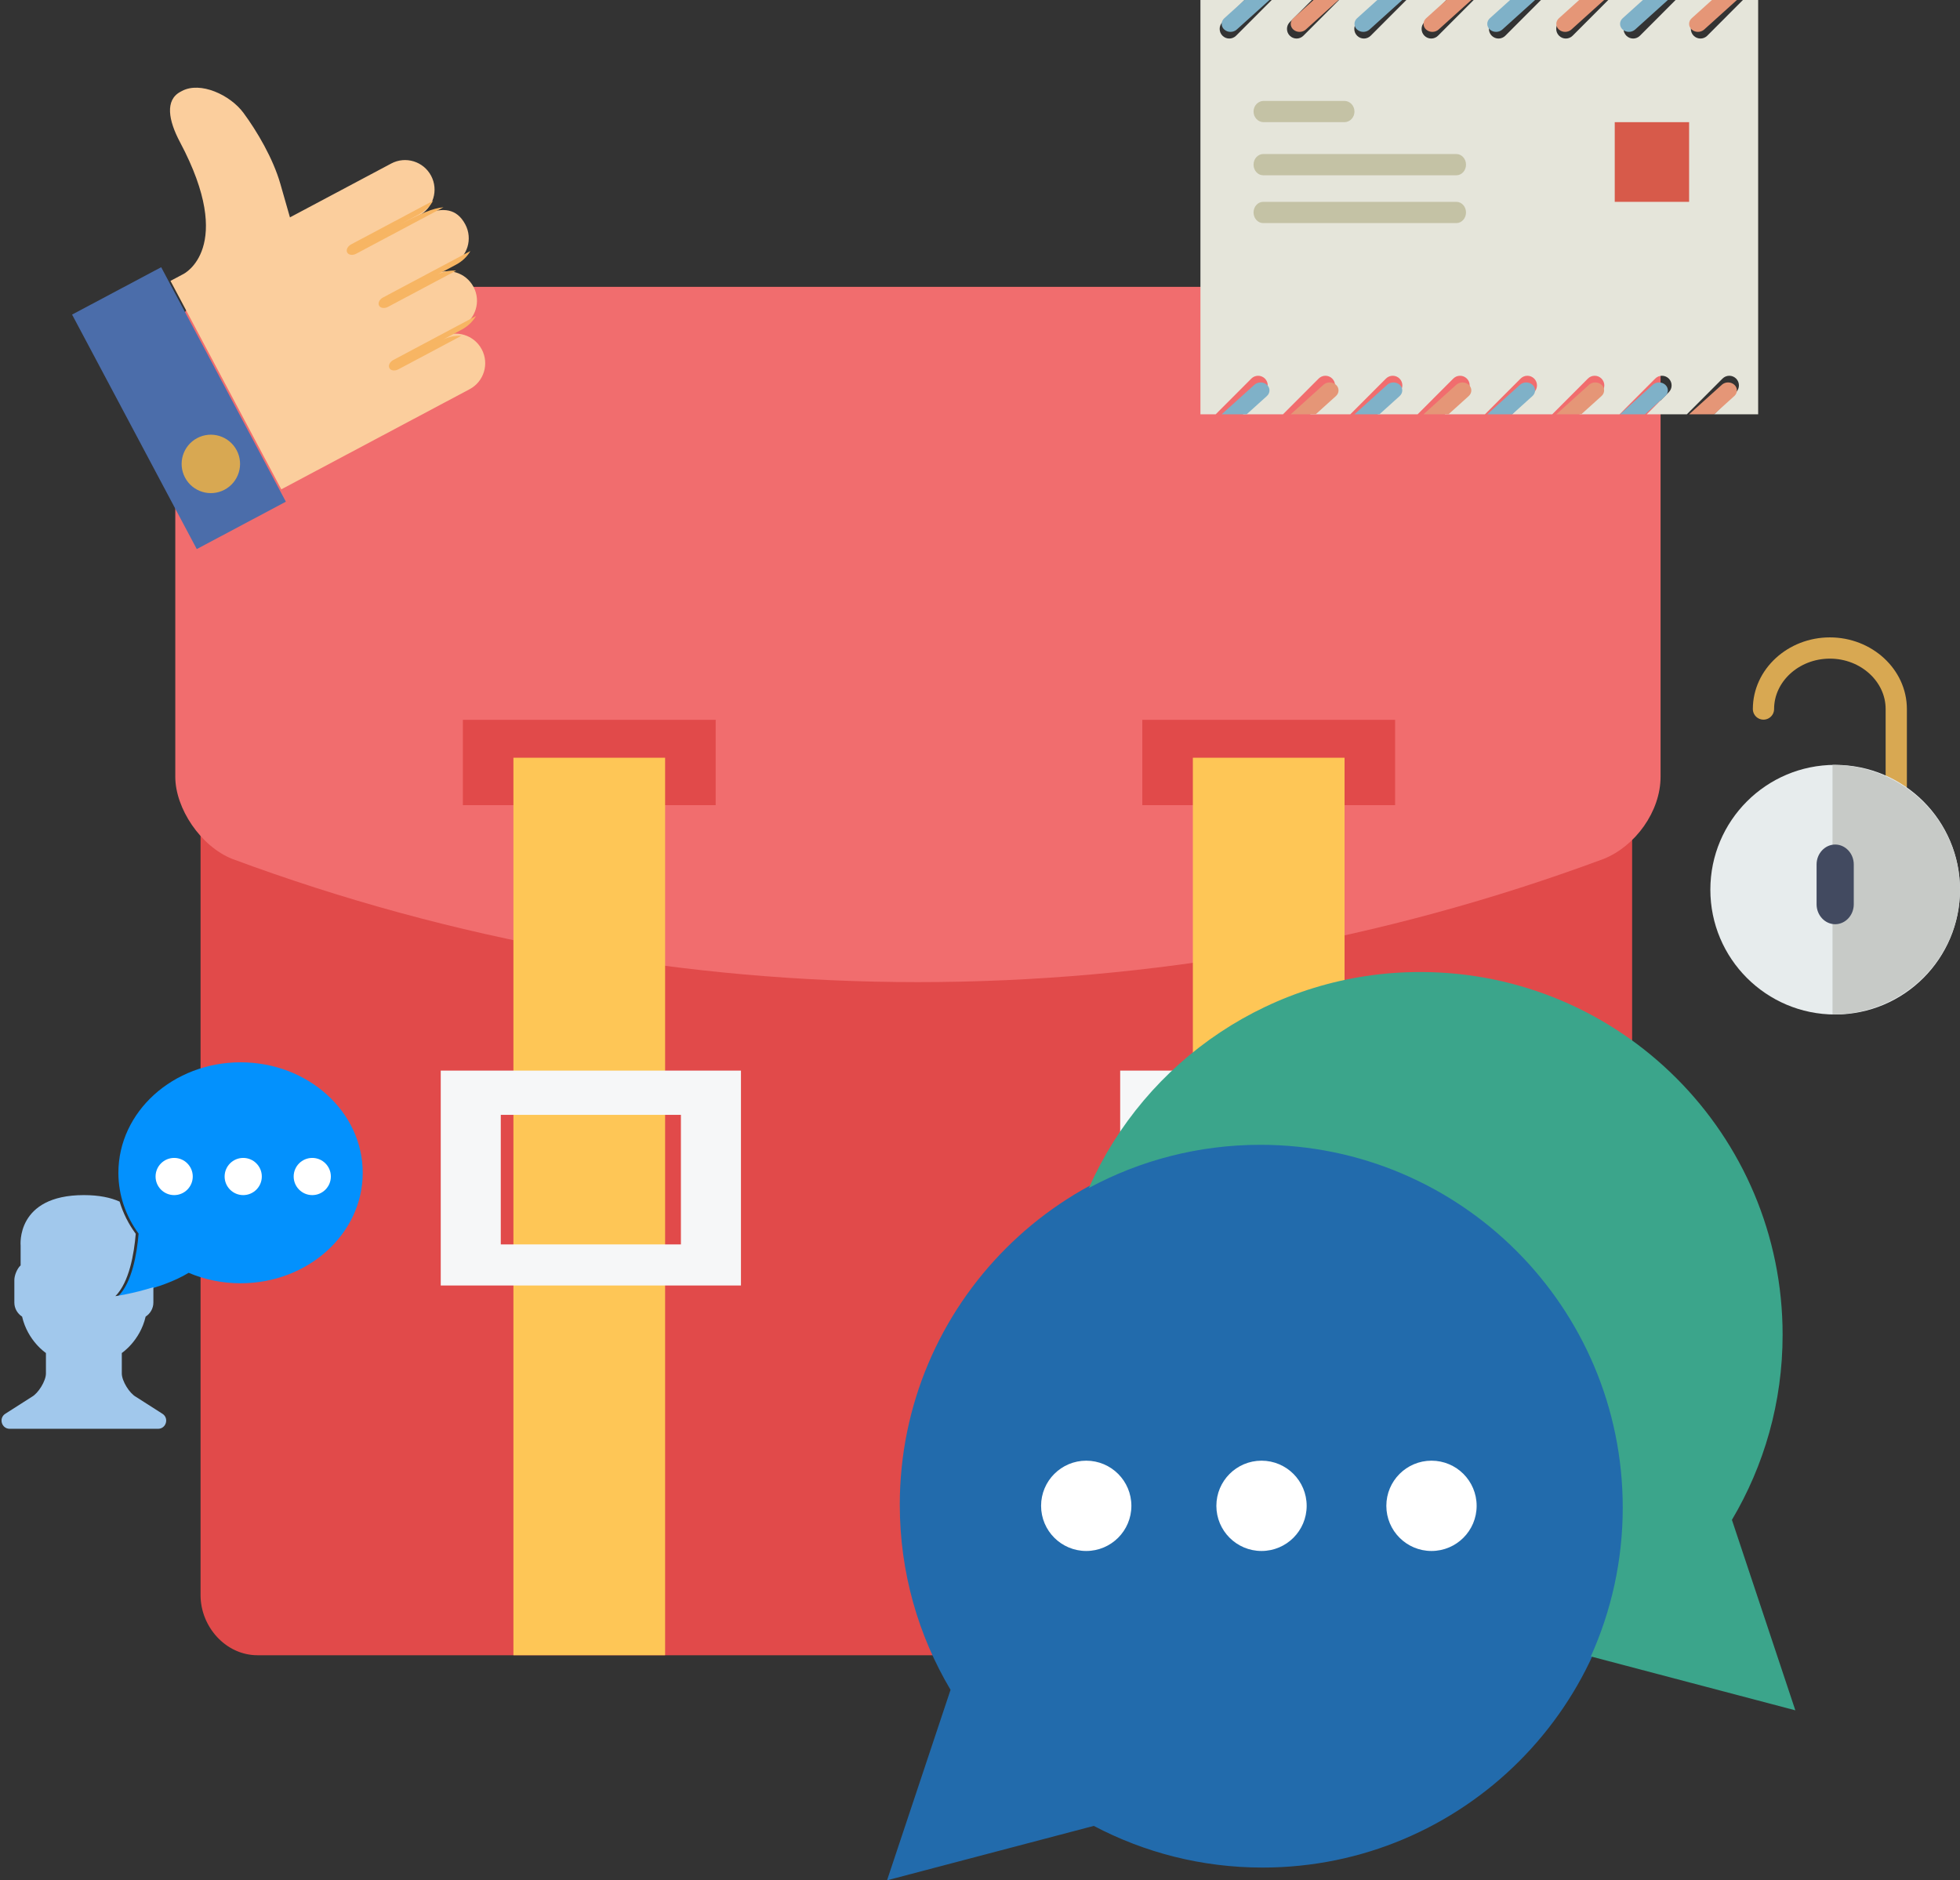 <?xml version="1.0" encoding="UTF-8"?>
<svg width="369px" height="354px" viewBox="0 0 369 354" version="1.1" xmlns="http://www.w3.org/2000/svg" xmlns:xlink="http://www.w3.org/1999/xlink">
    <rect x="0" y="0" width="369" height="354" fill="#333333" stroke="none"/>
    <!-- Generator: Sketch 54.1 (76490) - https://sketchapp.com -->
    <title>Group 43</title>
    <desc>Created with Sketch.</desc>
    <g id="Page-1" stroke="none" stroke-width="1" fill="none" fill-rule="evenodd">
        <g id="Schools-Industry-Detail-" transform="translate(-1096, -2648)">
            <g id="Group-43" transform="translate(1096, 2648)">
                <g id="bag" transform="translate(33, 32)" fill-rule="nonzero">
                    <path d="M263.564,22.013 L16.064,22.013 C9.519,22.013 4.759,26.773 4.759,32.723 L4.759,268.324 C4.759,274.274 9.519,279.629 15.469,279.629 L263.564,279.629 C269.514,279.629 274.273,274.869 274.273,268.324 L274.273,32.723 C274.869,26.773 270.109,22.013 263.564,22.013 Z" id="Path" fill="#E14A4A"></path>
                    <path d="M268.919,22.013 C183.245,22.013 96.977,22.013 11.304,22.013 C4.759,22.013 0,26.773 0,32.723 C0,60.09 0,87.458 0,114.231 C0,120.181 4.759,127.32 10.709,129.7 C94.002,160.637 185.625,160.637 268.919,129.7 C274.869,127.32 279.628,120.775 279.628,114.231 C279.628,86.863 279.628,59.496 279.628,32.723 C279.628,26.773 274.869,22.013 268.919,22.013 Z" id="Path" fill="#F16D6E"></path>
                    <g id="Group" transform="translate(54.104, 103.187)" fill="#E14A4A">
                        <rect id="Rectangle" x="0.037" y="0.335" width="47.596" height="16.064"></rect>
                        <rect id="Rectangle" x="127.952" y="0.335" width="47.596" height="16.064"></rect>
                    </g>
                    <rect id="Rectangle" fill="#FEC656" x="63.66" y="110.661" width="28.558" height="168.967"></rect>
                    <path d="M49.976,169.562 L49.976,210.018 L106.496,210.018 L106.496,169.562 L49.976,169.562 Z M95.193,202.284 L61.28,202.284 L61.28,177.891 L95.193,177.891 L95.193,202.284 Z" id="Shape" fill="#F6F7F8"></path>
                    <rect id="Rectangle" fill="#FEC656" x="191.575" y="110.661" width="28.558" height="168.967"></rect>
                    <path d="M177.891,169.562 L177.891,210.018 L234.411,210.018 L234.411,169.562 L177.891,169.562 Z M222.512,202.284 L188.6,202.284 L188.6,177.891 L222.512,177.891 L222.512,202.284 Z" id="Shape" fill="#F6F7F8"></path>
                </g>
                <g id="mail-(1)" transform="translate(226, 0)" fill-rule="nonzero">
                    <path d="M102.129,0 L95.418,6.724 C95.065,7.078 94.601,7.256 94.138,7.256 C93.674,7.256 93.211,7.078 92.858,6.724 C92.15,6.015 92.15,4.869 92.858,4.159 L97.009,0 L89.456,0 L82.745,6.724 C82.392,7.078 81.929,7.256 81.466,7.256 C81.002,7.256 80.539,7.078 80.186,6.724 C79.478,6.015 79.478,4.869 80.186,4.159 L84.337,0 L76.784,0 L70.073,6.724 C69.72,7.078 69.257,7.256 68.793,7.256 C68.33,7.256 67.866,7.078 67.513,6.724 C66.805,6.015 66.805,4.869 67.513,4.159 L71.664,0 L64.112,0 L57.401,6.724 C57.048,7.078 56.584,7.256 56.121,7.256 C55.657,7.256 55.194,7.078 54.841,6.724 C54.133,6.015 54.133,4.869 54.841,4.159 L58.992,0 L51.439,0 L44.728,6.724 C44.375,7.078 43.912,7.256 43.448,7.256 C42.985,7.256 42.521,7.078 42.168,6.724 C41.461,6.015 41.461,4.869 42.168,4.159 L46.319,0 L38.767,0 L32.056,6.724 C31.703,7.078 31.239,7.256 30.776,7.256 C30.312,7.256 29.849,7.078 29.496,6.724 C28.788,6.015 28.788,4.869 29.496,4.159 L33.647,0 L26.094,0 L19.383,6.724 C19.03,7.078 18.567,7.256 18.103,7.256 C17.64,7.256 17.177,7.078 16.824,6.724 C16.116,6.015 16.116,4.869 16.824,4.159 L20.975,0 L13.422,0 L6.711,6.724 C6.358,7.078 5.894,7.256 5.431,7.256 C4.968,7.256 4.504,7.078 4.151,6.724 C3.443,6.015 3.443,4.869 4.151,4.159 L8.302,0 L0,0 L0,0.189 L0,78 L2.871,78 L9.582,71.276 C10.29,70.566 11.434,70.566 12.142,71.276 C12.85,71.985 12.85,73.131 12.142,73.841 L7.991,78 L15.544,78 L22.255,71.276 C22.962,70.566 24.107,70.566 24.814,71.276 C25.522,71.985 25.522,73.131 24.814,73.841 L20.663,78 L28.216,78 L34.927,71.276 C35.635,70.566 36.779,70.566 37.487,71.276 C38.195,71.985 38.195,73.131 37.487,73.841 L33.336,78 L40.888,78 L47.599,71.276 C48.307,70.566 49.451,70.566 50.159,71.276 C50.867,71.985 50.867,73.131 50.159,73.841 L46.008,78 L53.561,78 L60.272,71.276 C60.98,70.566 62.124,70.566 62.832,71.276 C63.539,71.985 63.539,73.131 62.832,73.841 L58.681,78 L66.233,78 L72.944,71.276 C73.652,70.566 74.796,70.566 75.504,71.276 C76.212,71.985 76.212,73.131 75.504,73.841 L71.353,78 L78.906,78 L85.617,71.276 C86.324,70.566 87.469,70.566 88.176,71.276 C88.884,71.985 88.884,73.131 88.176,73.841 L84.025,78 L91.578,78 L98.289,71.276 C98.997,70.566 100.141,70.566 100.849,71.276 C101.557,71.985 101.557,73.131 100.849,73.841 L96.698,78 L105,78 L105,0.189 L105,0 L102.129,0 Z" id="Path" fill="#E5E5DA"></path>
                    <path d="M12.513,72.44 C11.863,71.853 10.812,71.853 10.162,72.44 L4,78 L8.701,78 L12.513,74.561 C13.162,73.974 13.162,73.026 12.513,72.44 Z" id="Path" fill="#7FB1C8"></path>
                    <path d="M25.513,72.44 C24.863,71.853 23.812,71.853 23.162,72.44 L17,78 L21.701,78 L25.513,74.561 C26.162,73.974 26.162,73.026 25.513,72.44 Z" id="Path" fill="#E59677"></path>
                    <path d="M37.513,72.44 C36.863,71.853 35.812,71.853 35.162,72.44 L29,78 L33.701,78 L37.513,74.561 C38.162,73.974 38.162,73.026 37.513,72.44 Z" id="Path" fill="#7FB1C8"></path>
                    <path d="M50.513,72.44 C49.863,71.853 48.812,71.853 48.162,72.44 L42,78 L46.701,78 L50.513,74.561 C51.162,73.974 51.162,73.026 50.513,72.44 Z" id="Path" fill="#E59677"></path>
                    <path d="M62.513,72.44 C61.863,71.853 60.812,71.853 60.162,72.44 L54,78 L58.701,78 L62.513,74.561 C63.162,73.974 63.162,73.026 62.513,72.44 Z" id="Path" fill="#7FB1C8"></path>
                    <path d="M75.513,72.44 C74.863,71.853 73.812,71.853 73.162,72.44 L67,78 L71.701,78 L75.513,74.561 C76.162,73.974 76.162,73.026 75.513,72.44 Z" id="Path" fill="#E59677"></path>
                    <path d="M87.513,72.44 C86.863,71.853 85.812,71.853 85.162,72.44 L79,78 L83.701,78 L87.513,74.561 C88.162,73.974 88.162,73.026 87.513,72.44 Z" id="Path" fill="#7FB1C8"></path>
                    <path d="M100.513,72.44 C99.863,71.853 98.812,71.853 98.162,72.44 L92,78 L96.701,78 L100.513,74.561 C101.162,73.974 101.162,73.026 100.513,72.44 Z" id="Path" fill="#E59677"></path>
                    <path d="M4.487,5.561 C4.812,5.853 5.237,6 5.663,6 C6.088,6 6.514,5.853 6.838,5.561 L13,0 L8.299,0 L4.487,3.439 C3.838,4.026 3.838,4.974 4.487,5.561 Z" id="Path" fill="#7FB1C8"></path>
                    <path d="M17.487,5.561 C17.812,5.853 18.237,6 18.663,6 C19.088,6 19.514,5.853 19.838,5.561 L26,0 L21.299,0 L17.487,3.439 C16.838,4.026 16.838,4.974 17.487,5.561 Z" id="Path" fill="#E59677"></path>
                    <path d="M29.487,5.561 C29.812,5.853 30.237,6 30.663,6 C31.088,6 31.514,5.853 31.838,5.561 L38,0 L33.299,0 L29.487,3.439 C28.838,4.026 28.838,4.974 29.487,5.561 Z" id="Path" fill="#7FB1C8"></path>
                    <path d="M42.487,5.561 C42.812,5.853 43.237,6 43.663,6 C44.088,6 44.514,5.853 44.838,5.561 L51,0 L46.299,0 L42.487,3.439 C41.838,4.026 41.838,4.974 42.487,5.561 Z" id="Path" fill="#E59677"></path>
                    <path d="M54.487,5.561 C54.812,5.853 55.237,6 55.663,6 C56.088,6 56.514,5.853 56.838,5.561 L63,0 L58.299,0 L54.487,3.439 C53.838,4.026 53.838,4.974 54.487,5.561 Z" id="Path" fill="#7FB1C8"></path>
                    <path d="M67.487,5.561 C67.812,5.853 68.237,6 68.663,6 C69.088,6 69.514,5.853 69.838,5.561 L76,0 L71.299,0 L67.487,3.439 C66.838,4.026 66.838,4.974 67.487,5.561 Z" id="Path" fill="#E59677"></path>
                    <path d="M79.487,5.561 C79.812,5.853 80.237,6 80.663,6 C81.088,6 81.514,5.853 81.838,5.561 L88,0 L83.299,0 L79.487,3.439 C78.838,4.026 78.838,4.974 79.487,5.561 Z" id="Path" fill="#7FB1C8"></path>
                    <path d="M92.487,5.561 C92.812,5.853 93.237,6 93.663,6 C94.088,6 94.514,5.853 94.838,5.561 L101,0 L96.299,0 L92.487,3.439 C91.838,4.026 91.838,4.974 92.487,5.561 Z" id="Path" fill="#E59677"></path>
                    <rect id="Rectangle" fill="#D75A4A" x="78" y="23" width="14" height="15"></rect>
                    <path d="M48.182,33 L11.818,33 C10.815,33 10,32.106 10,31 C10,29.894 10.815,29 11.818,29 L48.182,29 C49.185,29 50,29.894 50,31 C50,32.106 49.185,33 48.182,33 Z" id="Path" fill="#C4C2A5"></path>
                    <path d="M48.182,42 L11.818,42 C10.815,42 10,41.106 10,40 C10,38.894 10.815,38 11.818,38 L48.182,38 C49.185,38 50,38.894 50,40 C50,41.106 49.185,42 48.182,42 Z" id="Path" fill="#C4C2A5"></path>
                    <path d="M27.1,23 L11.9,23 C10.851,23 10,22.106 10,21 C10,19.894 10.851,19 11.9,19 L27.1,19 C28.149,19 29,19.894 29,21 C29,22.106 28.149,23 27.1,23 Z" id="Path" fill="#C4C2A5"></path>
                </g>
                <g id="chat-(5)" transform="translate(0, 200)" fill-rule="nonzero">
                    <path d="M45.289,0 C32.586,0 22.289,9.312 22.289,20.8 C22.289,25.033 23.691,28.969 26.093,32.255 C25.776,36.05 24.869,41.397 22.289,44 C22.289,44 30.175,42.884 35.515,39.63 C38.482,40.891 41.793,41.6 45.289,41.6 C57.992,41.6 68.289,32.288 68.289,20.8 C68.289,9.312 57.992,0 45.289,0 Z" id="Path" fill="#0391FD"></path>
                    <path d="M30.575,66.163 L25.602,62.987 C24.368,62.314 22.931,59.986 22.931,58.582 L22.931,54.729 C22.931,54.729 26.362,52.463 27.417,47.876 C28.291,47.312 28.876,46.335 28.876,45.223 C28.876,45.223 28.876,43.587 28.876,42.34 C25.058,43.554 21.717,44.026 21.717,44.026 C24.321,41.424 25.237,36.08 25.556,32.286 C24.2,30.45 23.175,28.405 22.521,26.224 C20.861,25.48 18.675,25 15.789,25 C2.927,25 3.883,34.514 3.883,34.514 L3.883,38.231 C3.241,38.811 2.701,40.08 2.701,41.008 L2.701,45.225 C2.701,46.335 3.286,47.313 4.161,47.878 C5.216,52.464 8.647,54.73 8.647,54.73 L8.647,58.583 C8.647,59.988 7.21,62.317 5.975,62.989 L1.002,66.164 C-0.295,66.993 0.293,69 1.832,69 L29.749,69 C31.285,68.999 31.872,66.991 30.575,66.163 Z" id="Path" fill="#A1C8EC"></path>
                    <circle id="Oval" fill="#FFFFFF" cx="32.789" cy="21.5" r="3.5"></circle>
                    <circle id="Oval" fill="#FFFFFF" cx="45.789" cy="21.5" r="3.5"></circle>
                    <circle id="Oval" fill="#FFFFFF" cx="58.789" cy="21.5" r="3.5"></circle>
                </g>
                <g id="chat-(4)" transform="translate(167, 183)" fill-rule="nonzero">
                    <path d="M0,171 L11.954,135.141 C5.891,124.938 2.398,113.031 2.398,100.302 C2.396,62.58 32.976,32 70.698,32 C108.42,32 139,62.58 139,100.302 C139,138.024 108.42,168.604 70.698,168.604 C59.22,168.604 48.413,165.762 38.92,160.758 L0,171 Z" id="Path" fill="#226BAC"></path>
                    <path d="M70.282,32.532 C107.961,32.532 138.505,63.112 138.505,100.834 C138.505,110.824 136.346,120.303 132.497,128.856 L171,139 L159.06,103.141 C165.116,92.938 168.604,81.031 168.604,68.302 C168.607,30.58 138.062,0 100.384,0 C72.539,0 48.605,16.71 38,40.653 C47.612,35.475 58.602,32.532 70.282,32.532 Z" id="Path" fill="#3BA58B"></path>
                    <circle id="Oval" fill="#FFFFFF" cx="37.5" cy="100.5" r="8.5"></circle>
                    <circle id="Oval" fill="#FFFFFF" cx="70.5" cy="100.5" r="8.5"></circle>
                    <circle id="Oval" fill="#FFFFFF" cx="102.5" cy="100.5" r="8.5"></circle>
                </g>
                <g id="like-(1)" transform="translate(50.978, 51.805) rotate(-28) translate(-50.978, -51.805) translate(13.978, 12.805)" fill-rule="nonzero">
                    <rect id="Rectangle" fill="#4B6DAA" x="0.486" y="27.99" width="19" height="50"></rect>
                    <circle id="Oval" fill="#D8A852" cx="10.355" cy="65.078" r="5.5"></circle>
                    <path d="M72.436,36.643 C72.436,33.575 69.956,31.087 66.897,31.087 L54.436,31.087 L50.282,31.087 L45.295,31.087 L46.663,24.672 C47.707,19.778 47.427,13.812 46.807,9.622 C46.186,5.432 42.445,0.532 38.531,0.532 L38.2,0.532 C34.863,0.532 33.667,4.225 33.667,8.865 C33.667,31.435 22.59,31.087 22.59,31.087 L19.82,31.087 L19.82,75.532 L40.59,75.532 L54.436,75.532 L59.974,75.532 C63.033,75.532 65.513,73.044 65.513,69.976 C65.513,66.908 63.033,64.421 59.974,64.421 L64.128,64.421 C67.187,64.421 69.667,61.933 69.667,58.865 C69.667,55.797 67.187,53.31 64.128,53.31 L68.282,53.31 C71.341,53.31 73.82,50.822 73.82,47.754 C73.82,44.292 71.587,42.974 68.282,42.482 C66.672,42.242 63.746,42.199 62.744,42.199 L66.897,42.199 C69.956,42.199 72.436,39.711 72.436,36.643 Z" id="Path" fill="#FBCE9D"></path>
                    <path d="M70.551,40.984 L53.091,40.984 C52.328,40.984 51.708,41.431 51.708,41.984 C51.708,42.537 52.328,42.984 53.091,42.984 L71.708,42.984 C70.799,42.581 69.649,42.331 68.31,42.188 C66.701,42.015 63.778,41.984 62.776,41.984 L66.926,41.984 C68.321,41.984 69.579,41.599 70.551,40.984 Z" id="Path" fill="#F7B563"></path>
                    <path d="M72.311,52.63 L53.679,52.63 C52.924,52.63 52.311,53.077 52.311,53.63 C52.311,54.183 52.924,54.63 53.679,54.63 L68.208,54.63 C67.247,54.015 66.002,53.63 64.623,53.63 L68.727,53.63 C70.106,53.63 71.349,53.245 72.311,52.63 Z" id="Path" fill="#F7B563"></path>
                    <path d="M67.502,63.93 L49.897,63.93 C49.127,63.93 48.502,64.377 48.502,64.93 C48.502,65.483 49.127,65.93 49.897,65.93 L63.318,65.93 C62.337,65.315 61.068,64.93 59.662,64.93 L63.847,64.93 C65.253,64.93 66.521,64.545 67.502,63.93 Z" id="Path" fill="#F7B563"></path>
                </g>
                <g id="lock" transform="translate(322, 122)">
                    <path d="M35,26 L35,11.487 C35,5.17 29.375,0 22.5,0 C15.625,0 10,5.17 10,11.487" id="Path" stroke="#D8A852" stroke-width="4" stroke-linecap="round" stroke-linejoin="round"></path>
                    <circle id="Oval" fill="#E7ECED" fill-rule="nonzero" cx="23.5" cy="45.5" r="23.5"></circle>
                    <path d="M47,45.5 C47,32.522 36.254,22 23,22 L23,69 C36.254,69 47,58.478 47,45.5 Z" id="Path" fill="#C7CAC7" fill-rule="nonzero"></path>
                    <path d="M23.5,52 L23.5,52 C21.575,52 20,50.312 20,48.25 L20,40.75 C20,38.688 21.575,37 23.5,37 L23.5,37 C25.425,37 27,38.688 27,40.75 L27,48.25 C27,50.312 25.425,52 23.5,52 Z" id="Path" fill="#424A60" fill-rule="nonzero"></path>
                </g>
            </g>
        </g>
    </g>
</svg>